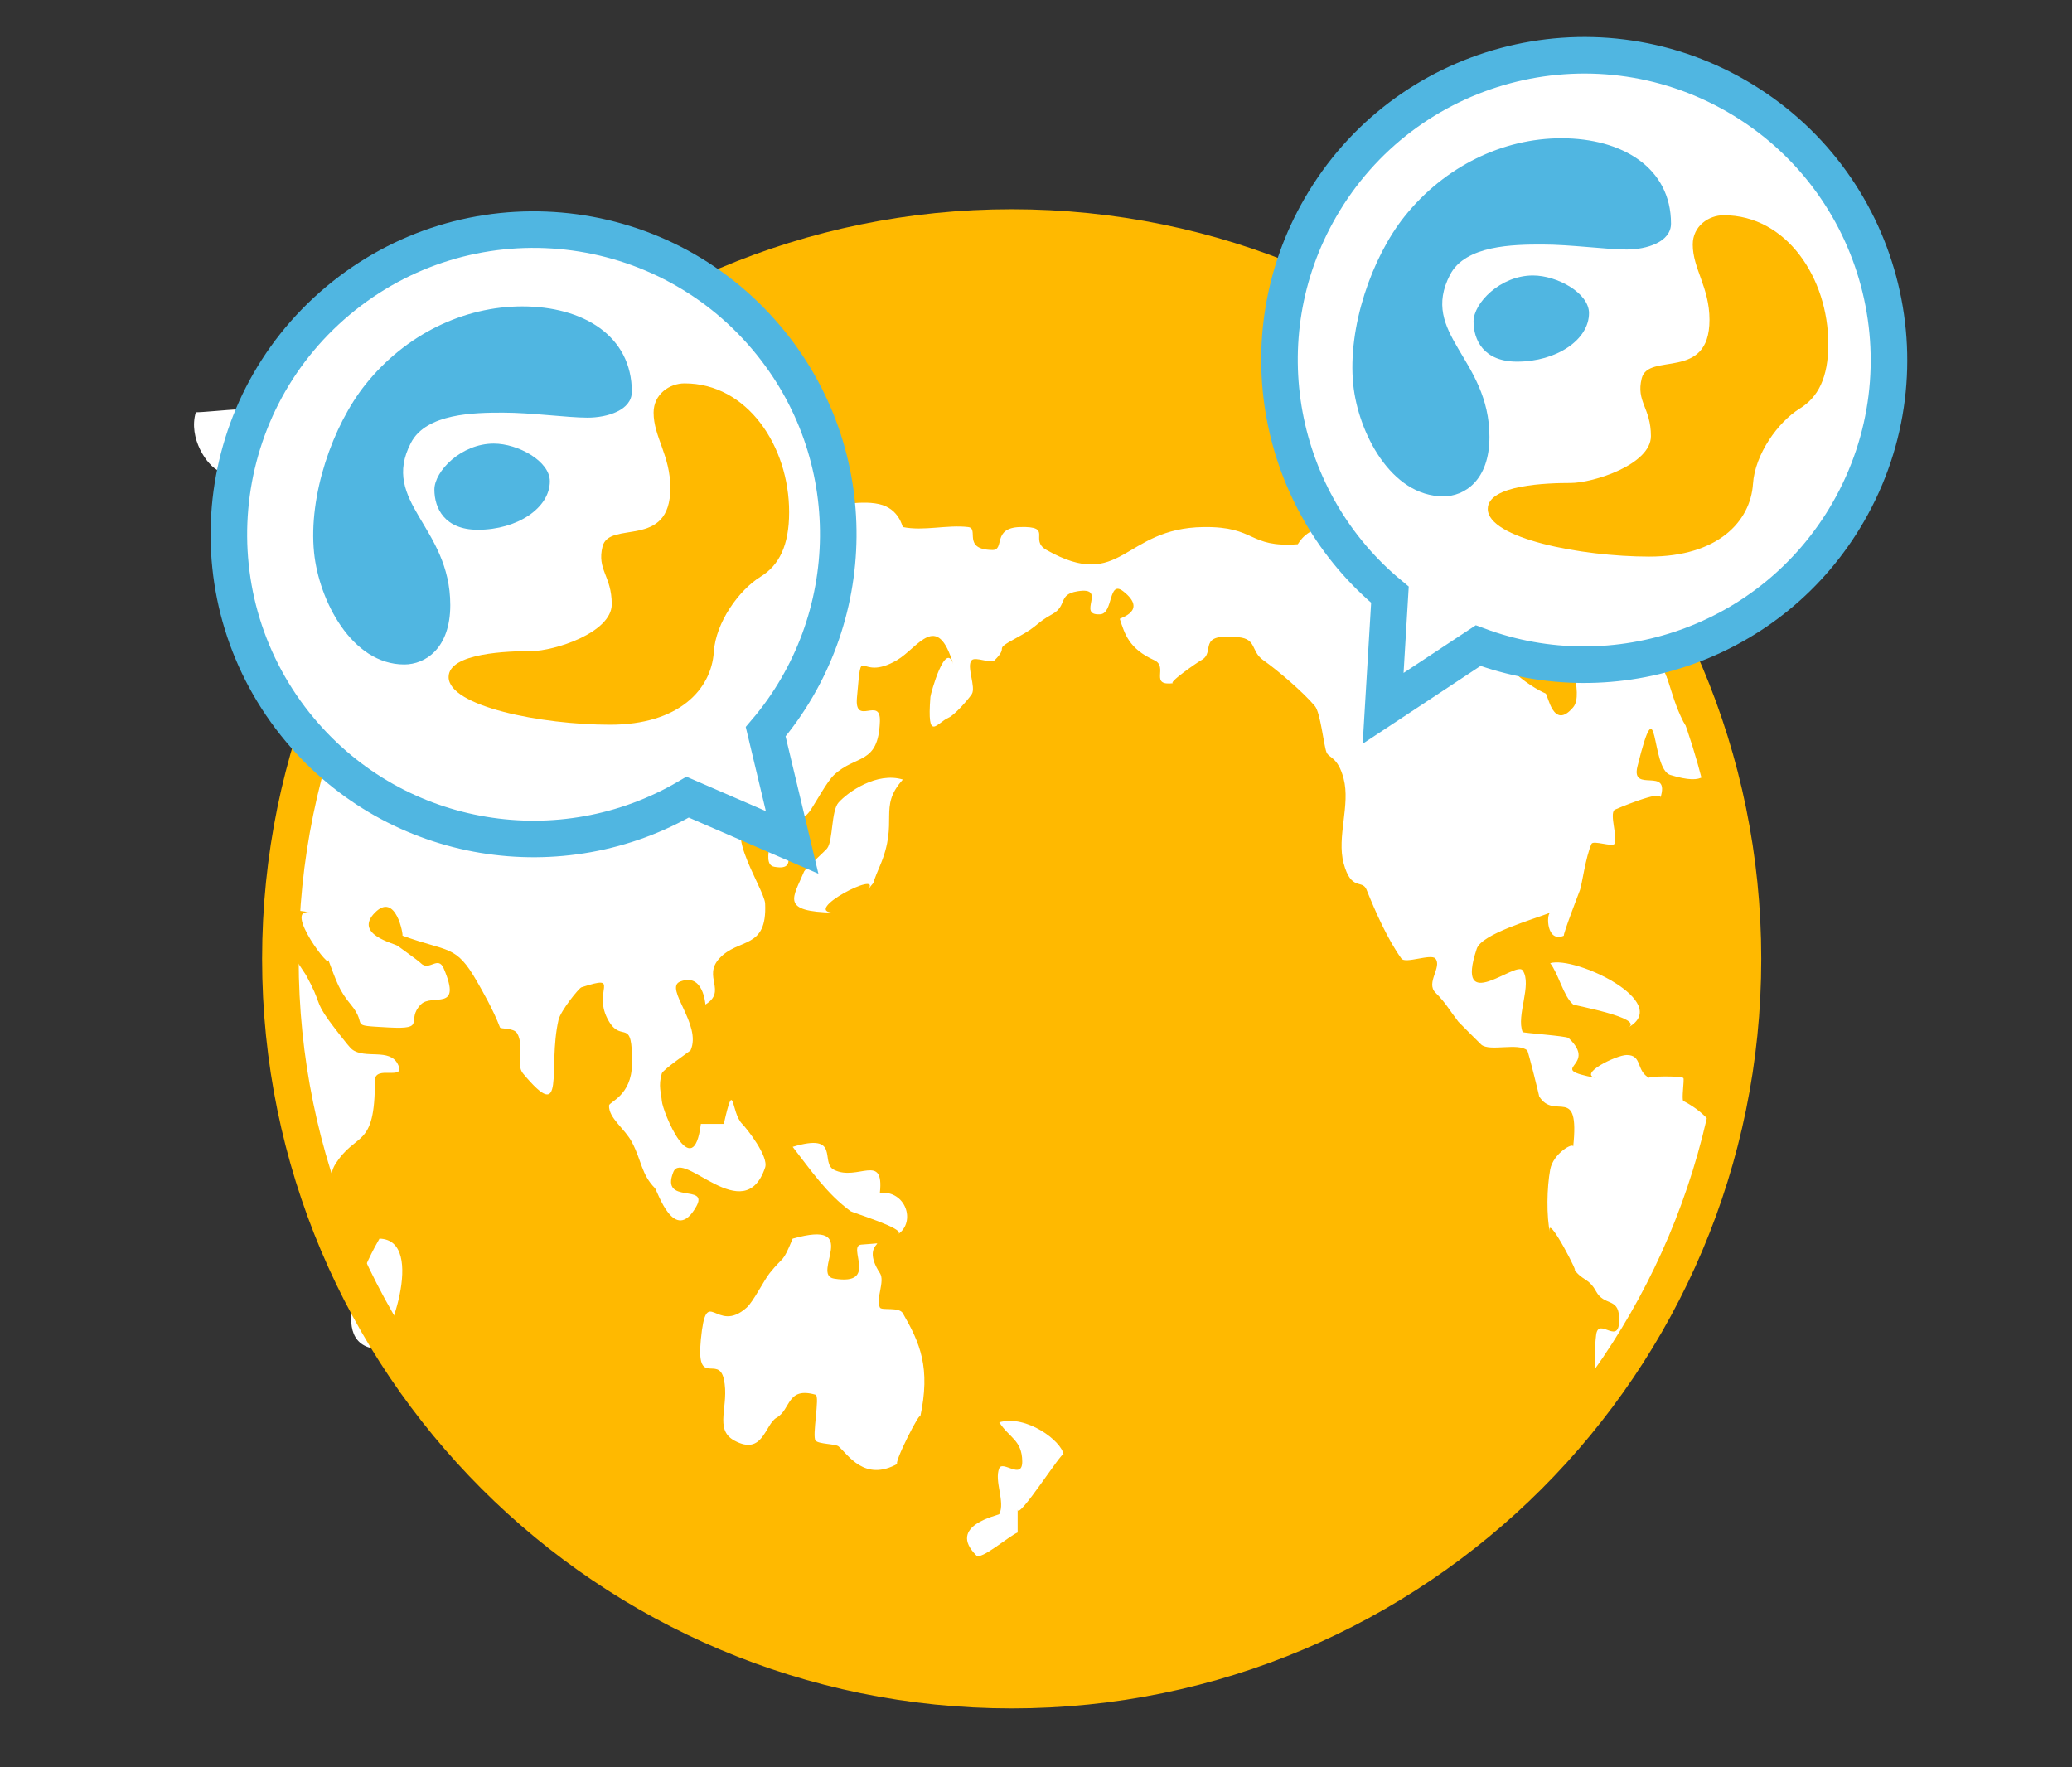 <svg xmlns="http://www.w3.org/2000/svg" xmlns:xlink="http://www.w3.org/1999/xlink" width="170" height="145" viewBox="0 0 170 145">
  <rect x="0" y="0" width="170" height="145" fill="#333333" stroke="none"/>
  <defs>
    <path id="rectangle-4-copy-6-a" d="M22.926,0.326 C8.968,11.312 0.005,28.359 0.005,47.5 C0.005,72.16 14.882,93.345 36.15,102.571 L83.86,102.571 C105.129,93.345 120.006,72.16 120.006,47.5 C120.006,28.359 111.043,11.312 97.085,0.326 L22.926,0.326 L22.926,0.326 Z"/>
    <path id="rectangle-4-copy-6-c" d="M0.096,10.17 C0.282,6.773 0.75,3.452 1.478,0.229 L2.796,0.229 L2.796,10.17 L0.096,10.17 L0.096,10.17 Z"/>
    <path id="rectangle-4-copy-6-e" d="M3.583,6.463 C2.529,4.379 1.357,2.364 0.076,0.428 L0.076,6.463 L3.583,6.463 L3.583,6.463 Z"/>
  </defs>
  <g fill="none" fill-rule="evenodd" transform="translate(-1016 -1182)">
    <rect width="170" height="145" x="1016" y="1182"/>
    <g transform="translate(1031 1186)">
      <path fill="#FFB900" d="M128.005,74.667 C128.005,107.804 101.142,134.667 68.005,134.667 C34.868,134.667 8.005,107.804 8.005,74.667 C8.005,41.53 34.868,14.667 68.005,14.667 C101.142,14.667 128.005,41.53 128.005,74.667"/>
      <g transform="translate(0 24.167)">
        <path fill="#FFF" d="M1.068,0.658 C2.304,0.658 7.52,-0.05 8.224,0.658 C8.776,1.212 5.947,3.988 5.871,4.048 C4.614,5.031 4.353,6.041 2.951,5.46 C1.998,5.066 0.427,2.766 1.068,0.658" transform="translate(0 5)"/>
        <path fill="#FFF" d="M25.175,9.424 C23.333,9.424 14.451,11.131 18.018,14.697 C21.109,17.789 21.25,12.022 21.408,11.907 C22.478,11.134 25.155,11.537 25.175,9.424"/>
        <g transform="translate(8 3)">
          <mask id="rectangle-4-copy-6-b" fill="#fff">
            <use xlink:href="#rectangle-4-copy-6-a"/>
          </mask>
          <path fill="#FFF" d="M2.108,12.075 C-2.304,12.075 -3.967,11.981 -5.991,13.958 C-6.81,14.759 -6.13,16.923 -6.932,17.725 C-7.788,18.58 -9.165,18.419 -9.757,19.609 C-10.236,20.568 -11.063,21.159 -10.211,22.999 C-11.281,20.69 -4.122,24.904 -6.932,24.882 C-3.922,24.905 -4.495,21.517 -4.484,21.492 C-4.617,21.823 -5.125,16.142 -1.847,17.348 C1.033,18.408 -2.991,20.429 -3.165,19.609 C-2.806,21.296 -0.911,20.791 -1.283,22.245 C-1.403,22.718 -4.647,26.519 -5.049,26.671 C-6.891,27.366 -7.765,25.337 -7.309,25.259 C-8.995,25.549 -8.765,27.443 -9.946,27.142 C-11.205,26.822 -12.75,23.357 -13.712,23.375 C-15.928,23.418 -16.536,27.267 -15.061,28.649 C-13.226,30.368 -11.442,27.042 -10.7,29.779 C-9.984,32.418 -14.196,29.916 -14.466,30.909 C-14.869,32.389 -12.686,33.06 -12.582,32.981 C-12.054,32.573 -13.946,35.706 -13.559,34.676 C-13.767,35.228 -15.982,34.153 -16.349,35.116 C-17.594,38.37 -14.464,37.914 -14.466,38.066 C-14.494,40.534 -16.072,39.603 -16.349,40.326 C-16.651,41.11 -15.984,42.364 -16.349,43.117 C-16.685,43.807 -17.741,44.035 -17.762,44.093 C-17.883,44.416 -19.778,48.467 -19.646,47.86 C-19.866,48.874 -20.469,51.35 -20.117,53.161 C-19.605,55.782 -18.858,53.768 -18.233,55.017 C-16.69,58.099 -18.44,60.799 -13.838,60.667 C-11.786,60.608 -14.281,58.218 -11.264,58.783 C-12.446,58.562 -8.455,61.381 -8.816,60.667 C-8.081,62.117 -9.167,64.619 -8.816,66.247 C-8.315,68.567 -7.173,67.515 -6.932,68.57 C-6.002,72.638 -7.752,77.289 -6.932,81.385 C-7.439,78.855 -3.936,85.649 -5.049,84.175 C-5.126,84.072 -2.621,87.2 -3.165,87.034 C0.475,88.137 2.613,76.471 3.049,73.851 C3.209,72.896 3.681,65.717 4.462,64.434 C6.197,61.582 7.777,63.2 7.758,57.488 C7.754,56.159 10.353,57.575 9.641,56.147 C8.966,54.792 6.95,55.763 5.875,54.923 C5.595,54.704 4.205,52.864 3.992,52.568 C2.791,50.9 3.426,51.235 2.108,48.836 C1.835,48.339 -2.661,42.513 2.485,43.716 C0.045,43.146 4.423,48.886 3.897,47.483 C4.622,49.415 4.832,50.11 5.781,51.25 C7.299,53.075 5.395,52.941 8.888,53.133 C12.094,53.31 10.252,52.557 11.525,51.25 C12.45,50.3 14.954,51.923 13.409,48.299 C12.937,47.193 12.223,48.561 11.525,47.86 C11.263,47.596 9.837,46.606 9.641,46.447 C9.379,46.232 5.992,45.509 7.758,43.716 C9.494,41.955 10.115,45.635 10.018,45.599 C13.822,46.992 14.383,46.294 16.139,49.367 C16.546,50.076 17.49,51.713 18.023,53.133 C18.075,53.273 19.16,53.142 19.435,53.621 C20.038,54.67 19.295,56.165 19.906,56.9 C23.52,61.24 21.902,56.507 22.826,52.506 C22.994,51.774 24.486,49.909 24.709,49.837 C28.128,48.735 25.463,50.138 26.969,52.645 C28.054,54.453 28.906,52.159 28.852,56.147 C28.818,58.735 26.978,59.231 26.969,59.537 C26.938,60.583 28.252,61.409 28.852,62.55 C29.652,64.068 29.614,65.178 30.736,66.317 C30.928,66.513 32.336,71.012 34.126,67.824 C35.199,65.913 31.158,67.712 32.243,64.999 C33.02,63.053 38.071,69.693 39.776,64.622 C40.081,63.716 38.276,61.431 37.893,61.044 C36.942,60.081 37.27,57.158 36.386,61.044 L34.503,61.044 C33.872,66.101 31.371,60.071 31.3,59.16 C31.254,58.54 30.992,57.918 31.3,56.9 C31.393,56.596 33.64,55.049 33.655,55.017 C34.622,52.906 31.445,49.897 32.807,49.367 C34.72,48.621 34.873,51.254 34.879,51.25 C36.659,50.153 34.649,48.974 36.009,47.483 C37.604,45.735 39.955,46.79 39.776,42.963 C39.716,41.676 35.408,35.571 39.587,36.182 C41.188,36.417 39.188,39.711 40.53,39.95 C42.969,40.384 40.661,37.779 41.66,36.671 C42.442,35.803 42.851,36.286 43.543,35.241 C43.952,34.624 44.864,32.947 45.426,32.416 C47.231,30.712 49.064,31.622 49.193,28.021 C49.269,25.918 47.093,28.462 47.31,26.068 C47.743,21.274 47.32,24.908 50.588,22.999 C52.33,21.982 53.898,18.883 55.22,23.375 C54.598,21.263 53.358,25.735 53.337,26.012 C53.045,29.814 53.855,28.13 54.843,27.707 C55.282,27.519 56.362,26.328 56.727,25.789 C57.105,25.229 56.258,23.467 56.727,22.999 C57.041,22.685 58.296,23.312 58.61,22.999 C59.915,21.694 58.27,22.311 60.494,21.115 C62.196,20.2 61.979,19.968 63.319,19.232 C64.613,18.52 63.762,17.619 65.39,17.348 C67.945,16.923 65.262,19.366 67.274,19.232 C68.364,19.159 67.907,16.37 69.158,17.348 C71.215,18.959 68.853,19.543 68.875,19.609 C69.276,20.831 69.609,22.051 71.7,22.999 C72.917,23.55 71.222,25.154 73.301,24.882 C72.645,24.968 75.245,23.168 75.561,22.999 C76.803,22.333 75.063,20.75 78.63,21.115 C80.123,21.268 79.615,22.274 80.646,22.999 C81.838,23.835 83.952,25.647 84.884,26.765 C85.339,27.312 85.601,29.922 85.826,30.532 C86.02,31.062 86.757,30.884 87.238,32.71 C87.808,34.874 86.663,37.492 87.238,39.655 C87.864,42.002 88.766,40.949 89.122,41.833 C89.864,43.679 90.858,45.918 91.982,47.483 C92.306,47.934 94.419,47.049 94.772,47.483 C95.336,48.176 93.962,49.462 94.772,50.273 C95.659,51.161 95.838,51.603 96.655,52.662 C96.699,52.719 98.483,54.499 98.539,54.546 C99.231,55.129 101.564,54.357 102.305,55.017 C102.39,55.093 103.313,58.833 103.282,58.783 C104.548,60.832 106.625,57.716 106.073,62.927 C106.117,62.51 104.434,63.46 104.189,64.783 C103.917,66.249 103.86,68.604 104.189,70.084 C103.673,67.764 106.962,74.171 106.073,72.874 C106.818,73.961 107.315,73.626 107.956,74.792 C108.618,75.999 109.757,75.294 109.839,76.864 C109.978,79.513 108.149,76.75 107.956,78.364 C107.459,82.513 108.794,87.093 107.956,91.178 C107.96,91.16 106.431,91.469 106.073,92.971 C105.741,94.359 105.725,97.804 106.073,99.072 C106.25,99.719 109.346,103.965 111.346,102.102 C110.414,102.971 110.34,96.75 110.404,96.452 C110.324,96.828 111.125,93.296 111.346,92.79 C112.372,90.452 112.332,91.903 113.229,90.331 C114.299,88.458 115.751,88.04 116.997,86.546 C116.028,87.708 118.979,81.747 118.409,83.268 C118.803,82.215 119.337,80.224 119.821,79.501 C120.024,79.199 121.556,77.918 121.705,77.617 C121.973,77.076 122.114,75.159 122.646,73.956 C123.47,72.094 126.168,69.68 124.53,66.003 C123.868,64.515 120.616,63.898 119.35,62.927 C117.615,61.596 117.363,60.333 115.113,59.16 C114.947,59.074 115.212,57.359 115.113,57.277 C114.884,57.086 112.047,57.135 112.323,57.277 C111.206,56.702 111.772,55.391 110.467,55.393 C109.611,55.395 106.395,56.978 107.956,57.277 C103.593,56.441 108.259,56.418 105.696,53.998 C105.515,53.828 101.961,53.587 101.929,53.51 C101.374,52.164 102.729,49.615 101.929,48.448 C101.37,47.632 96.319,52.241 98.162,46.674 C98.565,45.456 102.826,44.254 104.189,43.716 C103.858,43.846 103.883,46.231 105.319,45.599 C105.148,45.675 106.758,41.542 106.637,41.833 C106.779,41.492 107.095,39.121 107.579,38.066 C107.72,37.757 109.306,38.351 109.462,38.066 C109.744,37.554 109.042,35.658 109.462,35.276 C109.482,35.258 113.465,33.559 113.229,34.299 C114.075,31.652 110.787,33.97 111.346,31.718 C113.104,24.634 112.391,31.907 114.046,32.416 C119.895,34.215 115.35,28.512 115.113,28.049 C113.862,25.603 113.887,23.45 112.253,21.492 C113.88,23.441 106.464,19.595 109.462,19.609 C106.714,19.596 107.006,19.274 106.073,20.864 C105.319,22.147 107.028,25.728 106.073,26.863 C104.427,28.817 104.008,25.812 103.812,25.73 C102.704,25.265 98.714,22.801 100.046,20.306 C101.113,18.304 104.3,19.714 105.696,17.725 C104.796,19.008 103.779,14.601 106.26,13.581 C109.292,12.337 106.48,17.143 106.561,17.348 C106.227,16.495 110.901,18.543 109.839,18.29 C110.561,18.462 112.02,20.313 113.229,18.408 C115.084,15.486 111.411,12.707 110.404,12.075 C109.448,11.474 109.806,10.525 108.875,10.192 C107.758,9.792 104.633,10.982 103.812,10.192 C101.173,7.652 109.118,8.059 103.904,6.425 C102.993,6.139 97.888,5.938 97.156,6.425 C95.103,7.79 98.091,7.484 98.539,7.931 C98.865,8.257 98.178,9.51 98.539,9.815 C98.884,10.107 101.261,9.77 101.329,9.815 C102.273,10.435 102.165,10.917 102.777,11.698 C103.152,12.178 105.843,12.473 103.624,13.958 C101.59,15.319 102.34,12.112 101.05,12.075 C96.96,11.956 100.343,12.924 98.539,13.958 C98.037,14.246 97.181,13.725 96.655,13.958 C96.381,14.08 96.917,15.713 96.655,15.842 C93.21,17.534 90.347,14.783 88.745,13.958 C88.591,13.88 85.622,12.028 86.422,12.075 C84.162,11.942 83.532,13.483 83.471,13.488 C79.37,13.783 80.113,12.021 75.75,12.075 C69.118,12.158 69.047,17.439 62.866,13.958 C61.391,13.128 63.462,11.994 60.682,12.075 C58.366,12.142 59.476,13.973 58.422,13.958 C55.906,13.922 57.375,12.187 56.433,12.075 C54.714,11.87 52.773,12.426 51.077,12.075 C51.035,12.066 50.776,10.559 49.124,10.192 C47.348,9.797 45.329,10.55 43.543,10.192 C43.562,10.195 43.183,8.667 41.589,8.308 C39.675,7.877 37.279,8.561 36.009,7.837 C35.112,7.325 29.513,-1.77 26.969,0.774 C25.858,1.885 27.822,4.718 27.911,4.164 C27.859,4.485 28.466,5.38 27.876,6.425 C27.703,6.732 25.428,6.245 25.086,6.425 C24.821,6.563 25.357,8.173 25.086,8.308 C24.759,8.471 20.556,9.327 21.319,9.25 C19.562,9.428 18.862,8.696 17.552,9.25 C17.311,9.352 15.929,10.824 15.669,11.133 C15.615,11.197 13.575,14.055 13.785,13.958 C12.579,14.517 10.699,13.543 9.423,13.958 C8.234,14.345 8.078,15.816 7.598,15.842 C3.554,16.055 3.373,14.525 2.108,12.075" mask="url(#rectangle-4-copy-6-b)"/>
        </g>
        <g transform="translate(8 37)">
          <mask id="rectangle-4-copy-6-d" fill="#fff">
            <use xlink:href="#rectangle-4-copy-6-c"/>
          </mask>
          <path fill="#FFF" d="M-9.193,0.299 C-9.986,1.226 -12.02,3.552 -11.076,5.789 C-11.307,5.242 -6.325,8.233 -6.368,8.209 C-6.424,8.178 -4.673,10.317 -5.426,10.093 C-4.059,10.5 -2.961,9.161 -3.166,9.151 C-3.569,9.132 2.456,7.683 2.485,7.644 C4.511,4.79 -4.053,4.58 -3.166,4.973 C-4.432,4.413 -2.368,2.97 -4.296,2.182 C-5.825,1.558 -5.873,3.744 -5.426,4.066 C-6.963,2.958 -6.491,-0.286 -9.193,0.299" mask="url(#rectangle-4-copy-6-d)"/>
        </g>
        <path fill="#FFF" d="M16.135 73.46C15.437 74.645 11.513 81.866 15.758 82.501 16.735 82.647 20.068 73.547 16.135 73.46M50.036 65.927C54.014 64.729 52.25 67.218 53.426 67.81 55.362 68.786 57.551 66.349 57.192 69.694 59.321 69.505 60.151 72.058 58.699 73.084 59.323 72.643 54.979 71.347 54.779 71.2 52.836 69.778 51.526 67.843 50.036 65.927M50.036 73.46C49.16 75.579 49.353 74.782 48.152 76.285 47.675 76.882 46.812 78.622 46.268 79.11 43.714 81.404 42.969 77.038 42.502 81.747 42.108 85.727 43.935 82.979 44.386 84.971 44.879 87.157 43.524 89.096 45.265 90.034 47.607 91.297 47.753 88.697 48.718 88.15 49.905 87.477 49.547 85.588 51.919 86.267 52.288 86.373 51.604 89.698 51.919 90.034 52.193 90.326 53.55 90.29 53.803 90.505 54.575 91.163 55.926 93.46 58.664 91.918 58.14 92.213 60.712 87.122 60.488 88.15 61.383 84.026 60.474 82.015 59.076 79.581 58.762 79.034 57.323 79.381 57.192 79.11 56.836 78.369 57.634 76.96 57.192 76.285 55.389 73.525 58.599 73.772 55.685 73.948 54.432 74.024 57.158 77.351 53.426 76.738 51.491 76.421 55.81 71.833 50.036 73.46M66.987 88.528C67.798 89.8 68.85 89.977 68.871 91.73 68.889 93.303 67.269 91.625 66.987 92.295 66.548 93.339 67.495 95.054 66.987 96.062 66.935 96.165 62.638 96.986 65.104 99.452 65.505 99.852 67.781 97.858 68.494 97.568 68.493 96.941 68.493 96.313 68.494 95.685 68.525 96.602 72.205 90.781 72.26 91.165 72.1 90.06 69.202 87.879 66.987 88.528M112.189 50.859C112.872 51.736 113.279 53.578 114.073 54.249 114.16 54.323 119.949 55.366 118.592 56.132 122.265 54.055 114.221 50.242 112.189 50.859M59.077 35.792C56.938 35.143 54.584 36.806 53.803 37.676 53.184 38.364 53.356 40.826 52.861 41.442 52.681 41.667 51.053 43.148 50.977 43.326 50.075 45.501 48.962 46.63 53.426 46.716 50.62 46.662 57.481 43.109 56.217 44.833 57.062 43.68 56.227 45.135 57.193 42.879 58.789 39.147 56.995 38.109 59.077 35.792M95.238 11.308C94.051 15.561 96.816 14.387 99.006 15.169 99.451 15.329 102.948 18.315 104.279 15.829 104.761 14.927 97.069 10.774 95.238 11.308M106.538 3.774C105.114 8.792 113.689 8.387 116.992 7.164 117.089 7.128 121.184 2.435 121.228 2.644 120.868.987 115.302.428 114.074.487 115.451.42 109.963 1.796 109.71 1.891 107.767 2.621 108.859 2.985 106.538 3.774"/>
        <g transform="translate(118 17)">
          <mask id="rectangle-4-copy-6-f" fill="#fff">
            <use xlink:href="#rectangle-4-copy-6-e"/>
          </mask>
          <path fill="#FFF" d="M14.53,-16.993 C12.71,-16.993 10.356,-16.764 9.257,-16.522 C10.793,-16.859 5.274,-14.523 5.978,-15.11 C5.801,-14.962 5.446,-13.201 5.49,-13.226 C5.099,-13.003 3.915,-13.535 3.606,-13.226 C3.293,-12.912 3.92,-11.657 3.606,-11.343 C3.295,-11.032 2.028,-11.659 1.722,-11.343 C0.032,-9.59 -0.662,-7.823 1.128,-6.069 C2.171,-5.048 4.622,-6.669 5.49,-5.511 C6.377,-4.328 5.182,-0.278 5.49,1.185 C5.401,0.762 7.134,2.903 7.373,3.348 C8.239,4.967 7.773,5.34 9.257,6.173 C10.785,7.031 11.455,5.908 12.646,3.819 C13.18,2.883 14.118,3.845 14.53,2.724 C15.131,1.09 14.53,-2.063 14.53,-3.812 L14.53,-16.993 Z" mask="url(#rectangle-4-copy-6-f)"/>
        </g>
      </g>
      <g transform="translate(3 .167)">
        <path stroke="#FFB900" stroke-width="3" d="M125.005,74.5 C125.005,107.637 98.142,134.5 65.005,134.5 C31.868,134.5 5.005,107.637 5.005,74.5 C5.005,41.363 31.868,14.5 65.005,14.5 C98.142,14.5 125.005,41.363 125.005,74.5 Z"/>
        <path fill="#FFF" d="M133.63,37.871 C140.534,25.913 136.437,10.624 124.48,3.72 C112.523,-3.183 97.233,0.913 90.329,12.871 C84.138,23.595 86.799,36.995 96.039,44.626 L95.48,53.95 L103.275,48.804 C114.503,52.99 127.439,48.595 133.63,37.871"/>
        <path stroke="#50B6E1" stroke-width="3" d="M133.63,37.871 C140.534,25.913 136.437,10.624 124.48,3.72 C112.523,-3.183 97.233,0.913 90.329,12.871 C84.138,23.595 86.799,36.995 96.039,44.626 L95.48,53.95 L103.275,48.804 C114.503,52.99 127.439,48.595 133.63,37.871 Z"/>
        <path fill="#FFF" d="M44.93,23.602 C36.055,13.025 20.286,11.646 9.709,20.521 C-0.868,29.396 -2.247,45.164 6.628,55.742 C14.587,65.227 28.09,67.31 38.421,61.237 L46.992,64.951 L44.821,55.867 C52.595,46.747 52.89,33.088 44.93,23.602"/>
        <path stroke="#50B6E1" stroke-width="3" d="M44.93,23.602 C36.055,13.025 20.286,11.646 9.709,20.521 C-0.868,29.396 -2.247,45.164 6.628,55.742 C14.587,65.227 28.09,67.31 38.421,61.237 L46.992,64.951 L44.821,55.867 C52.595,46.747 52.89,33.088 44.93,23.602 Z"/>
        <path fill="#50B6E1" d="M100.977,18.366 C102.24,15.942 106.194,15.895 108.528,15.895 C110.862,15.895 113.814,16.306 115.461,16.306 C117.109,16.306 119.1,15.689 119.1,14.179 C119.1,9.588 115.092,7.177 110.107,7.177 C105.302,7.177 100.529,9.477 97.246,13.581 C94.562,16.936 92.548,22.687 93.028,27.385 C93.425,31.277 96.103,36.557 100.428,36.557 C102.144,36.557 104.204,35.253 104.204,31.683 C104.204,25.231 98.437,23.24 100.977,18.366"/>
        <path fill="#50B6E1" d="M102.899,22.21 C102.899,23.72 103.723,25.505 106.469,25.505 C109.695,25.505 112.373,23.72 112.373,21.523 C112.373,19.876 109.764,18.434 107.773,18.434 C105.096,18.434 102.899,20.7 102.899,22.21"/>
        <path fill="#FFB900" d="M123.424,13.492 C122.189,13.492 120.884,14.385 120.884,15.895 C120.884,17.886 122.257,19.396 122.257,22.073 C122.257,27.153 117.244,24.687 116.696,26.878 C116.216,28.8 117.452,29.281 117.452,31.615 C117.452,33.949 112.715,35.459 110.861,35.459 C109.008,35.459 104.066,35.596 104.066,37.587 C104.066,39.99 111.686,41.5 117.315,41.5 C122.944,41.5 125.621,38.617 125.827,35.528 C125.989,33.095 127.886,30.448 129.671,29.349 C131.168,28.428 132.005,26.809 132.005,24.064 C132.005,18.64 128.572,13.492 123.424,13.492"/>
        <path fill="#50B6E1" d="M15.718,32.16 C16.981,29.736 20.935,29.688 23.269,29.688 C25.603,29.688 28.555,30.1 30.202,30.1 C31.85,30.1 33.84,29.483 33.84,27.973 C33.84,23.382 29.833,20.971 24.848,20.971 C20.042,20.971 15.269,23.271 11.987,27.375 C9.302,30.73 7.289,36.481 7.769,41.179 C8.165,45.071 10.844,50.351 15.168,50.351 C16.885,50.351 18.944,49.047 18.944,45.477 C18.944,39.024 13.178,37.034 15.718,32.16"/>
        <path fill="#50B6E1" d="M17.64,36.003 C17.64,37.513 18.463,39.298 21.209,39.298 C24.436,39.298 27.113,37.513 27.113,35.317 C27.113,33.67 24.504,32.228 22.514,32.228 C19.836,32.228 17.64,34.493 17.64,36.003"/>
        <path fill="#FFB900" d="M38.165,27.286 C36.93,27.286 35.625,28.178 35.625,29.688 C35.625,31.679 36.998,33.189 36.998,35.867 C36.998,40.947 31.985,38.481 31.437,40.672 C30.957,42.594 32.192,43.075 32.192,45.409 C32.192,47.743 27.456,49.253 25.602,49.253 C23.749,49.253 18.807,49.39 18.807,51.381 C18.807,53.784 26.426,55.294 32.056,55.294 C37.685,55.294 40.361,52.411 40.567,49.322 C40.729,46.889 42.627,44.242 44.411,43.143 C45.909,42.222 46.746,40.603 46.746,37.857 C46.746,32.434 43.313,27.286 38.165,27.286"/>
      </g>
    </g>
  </g>
</svg>
